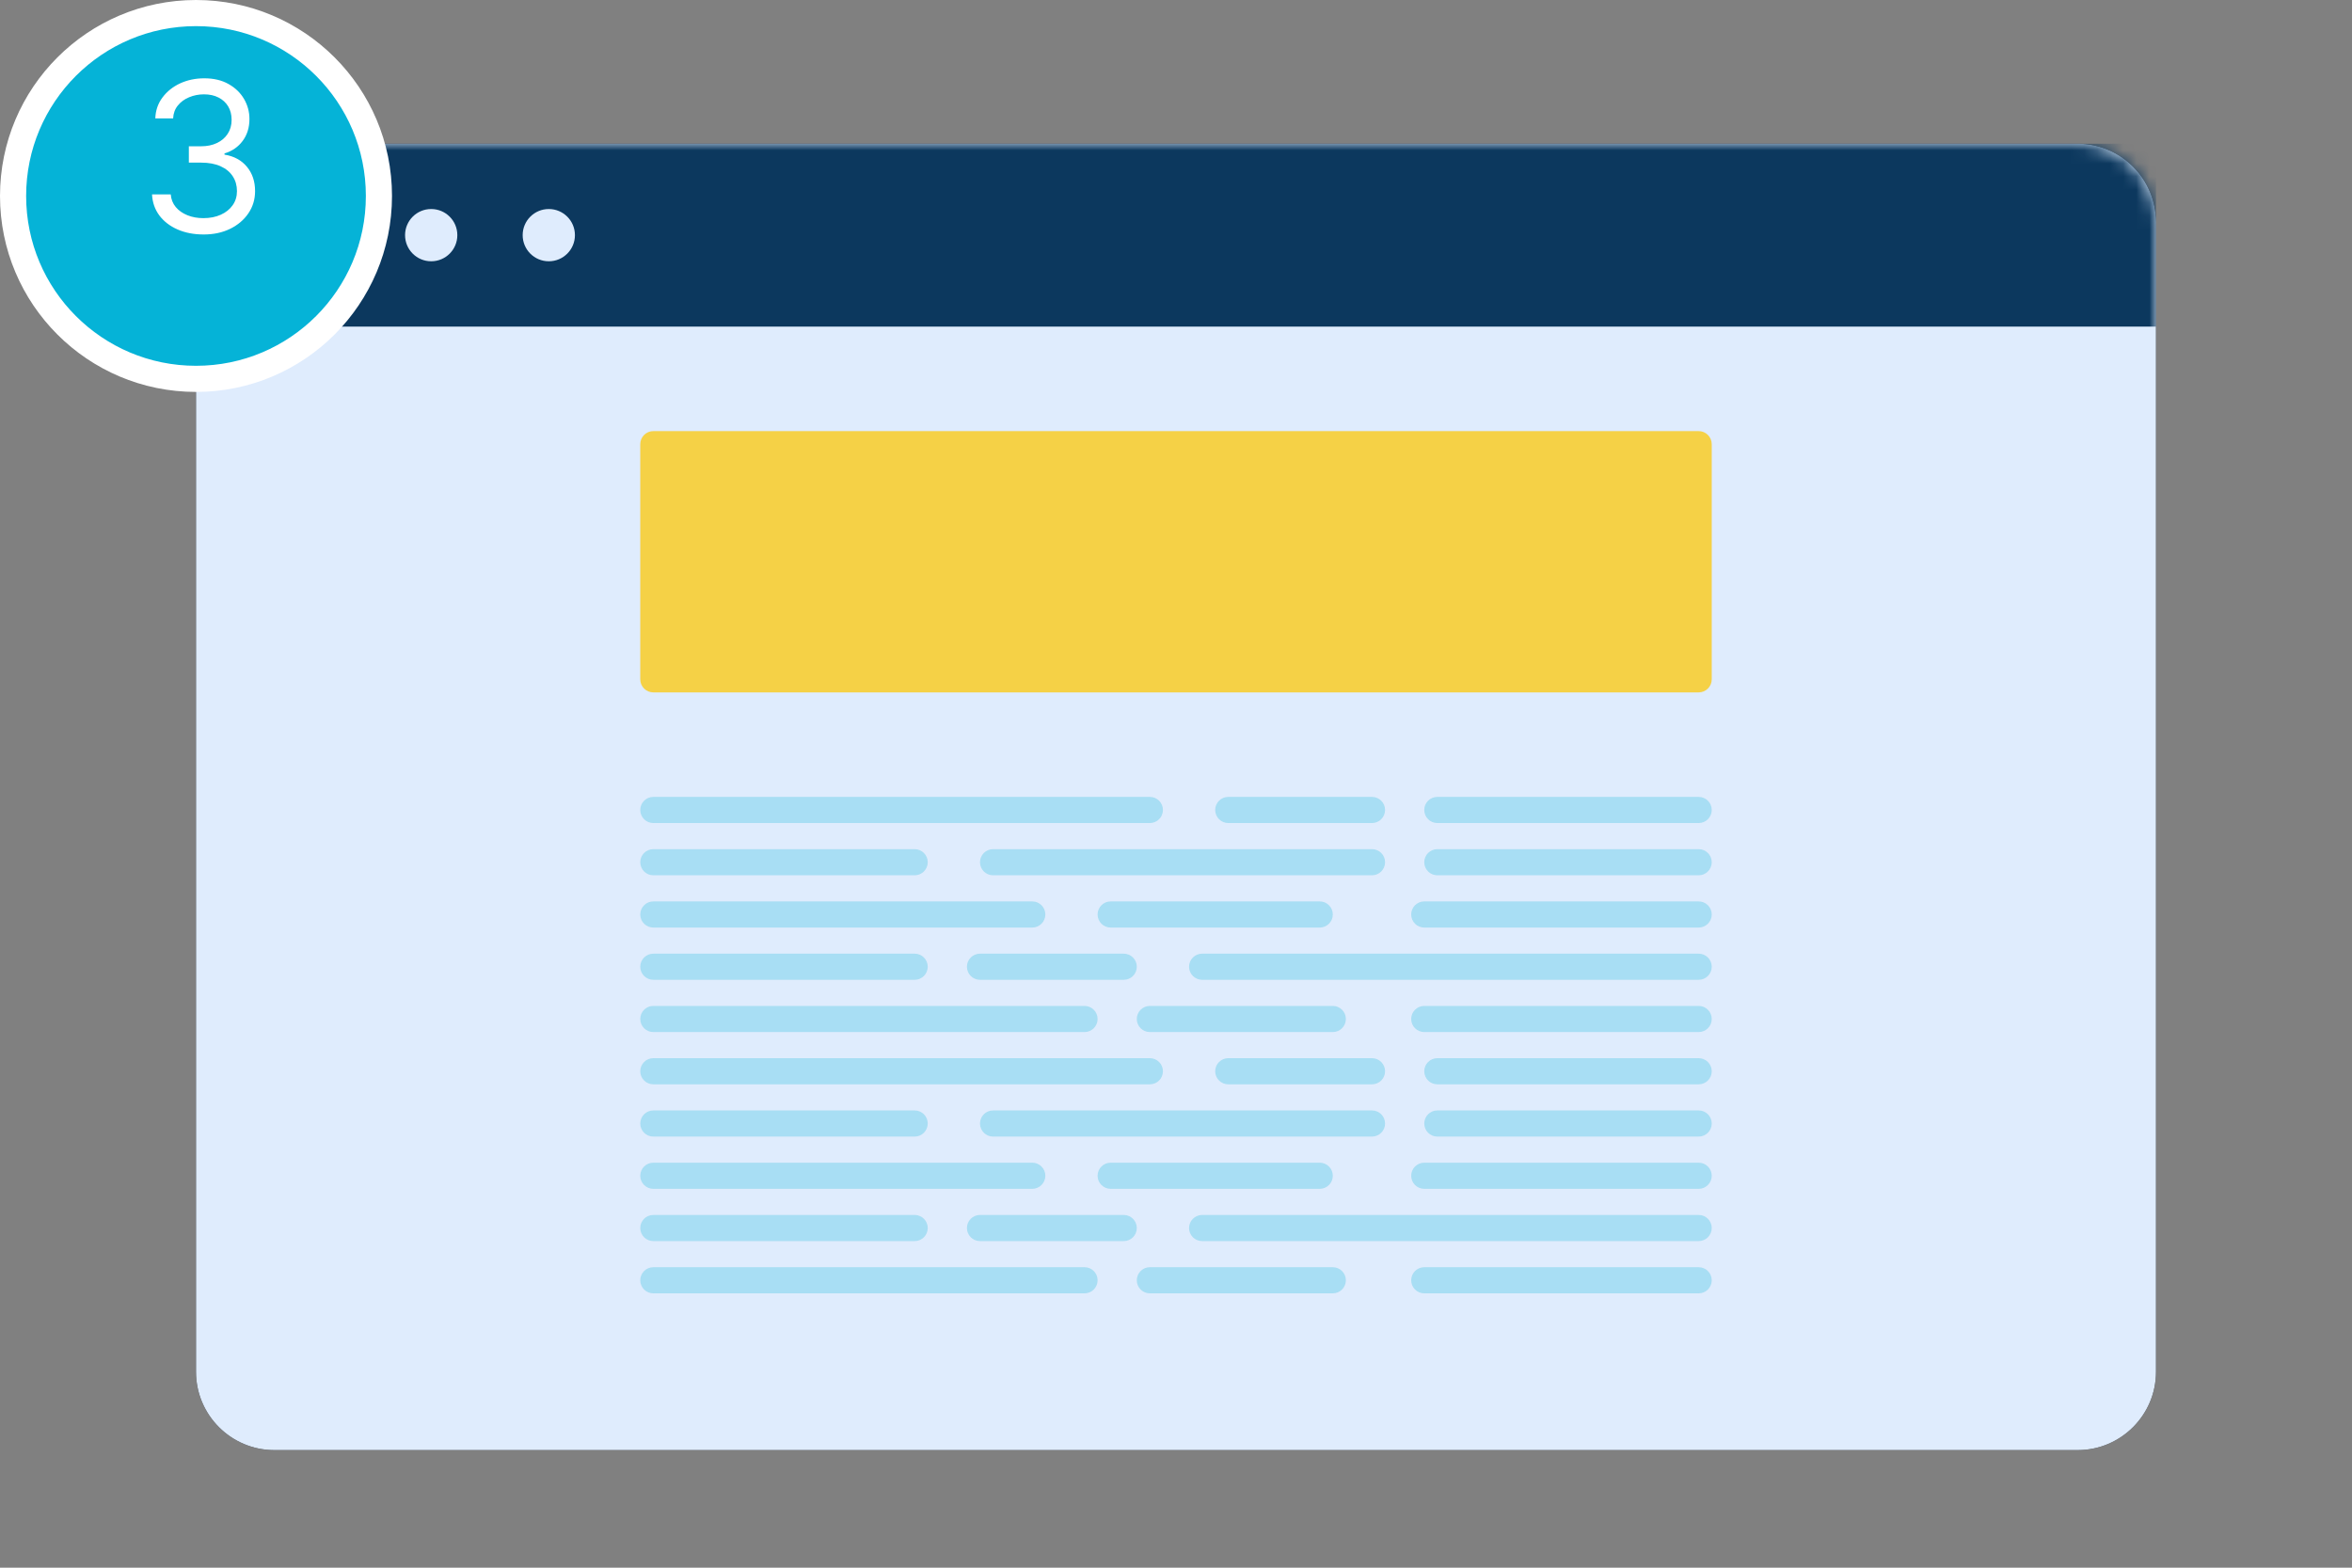 <svg width="180" height="120" viewBox="0 0 180 120" fill="none" xmlns="http://www.w3.org/2000/svg">
<rect x="0" y="0" width="180" height="120" fill="#808080" stroke="none"/>
<path d="M159 11H21C17.686 11 15 13.686 15 17V105C15 108.314 17.686 111 21 111H159C162.314 111 165 108.314 165 105V17C165 13.686 162.314 11 159 11Z" fill="black"/>
<path d="M159 11H21C17.686 11 15 13.686 15 17V105C15 108.314 17.686 111 21 111H159C162.314 111 165 108.314 165 105V17C165 13.686 162.314 11 159 11Z" fill="#DFECFD"/>
<mask id="mask0_204_69" style="mask-type:luminance" maskUnits="userSpaceOnUse" x="15" y="11" width="150" height="100">
<path d="M159 11H21C17.686 11 15 13.686 15 17V105C15 108.314 17.686 111 21 111H159C162.314 111 165 108.314 165 105V17C165 13.686 162.314 11 159 11Z" fill="#2072E1"/>
</mask>
<g mask="url(#mask0_204_69)">
<path d="M165 11H15V25H165V11Z" fill="#0C385E"/>
</g>
<mask id="mask1_204_69" style="mask-type:luminance" maskUnits="userSpaceOnUse" x="15" y="11" width="150" height="100">
<path d="M159 11H21C17.686 11 15 13.686 15 17V105C15 108.314 17.686 111 21 111H159C162.314 111 165 108.314 165 105V17C165 13.686 162.314 11 159 11Z" fill="#DFECFD"/>
</mask>
<g mask="url(#mask1_204_69)">
<path d="M24 20C25.105 20 26 19.105 26 18C26 16.895 25.105 16 24 16C22.895 16 22 16.895 22 18C22 19.105 22.895 20 24 20Z" fill="#DFECFD"/>
</g>
<mask id="mask2_204_69" style="mask-type:luminance" maskUnits="userSpaceOnUse" x="15" y="11" width="150" height="100">
<path d="M159 11H21C17.686 11 15 13.686 15 17V105C15 108.314 17.686 111 21 111H159C162.314 111 165 108.314 165 105V17C165 13.686 162.314 11 159 11Z" fill="#DFECFD"/>
</mask>
<g mask="url(#mask2_204_69)">
<path d="M33 20C34.105 20 35 19.105 35 18C35 16.895 34.105 16 33 16C31.895 16 31 16.895 31 18C31 19.105 31.895 20 33 20Z" fill="#DFECFD"/>
</g>
<mask id="mask3_204_69" style="mask-type:luminance" maskUnits="userSpaceOnUse" x="15" y="11" width="150" height="100">
<path d="M159 11H21C17.686 11 15 13.686 15 17V105C15 108.314 17.686 111 21 111H159C162.314 111 165 108.314 165 105V17C165 13.686 162.314 11 159 11Z" fill="#DFECFD"/>
</mask>
<g mask="url(#mask3_204_69)">
<path d="M42 20C43.105 20 44 19.105 44 18C44 16.895 43.105 16 42 16C40.895 16 40 16.895 40 18C40 19.105 40.895 20 42 20Z" fill="#DFECFD"/>
</g>
<mask id="mask4_204_69" style="mask-type:luminance" maskUnits="userSpaceOnUse" x="15" y="11" width="150" height="100">
<path d="M159 11H21C17.686 11 15 13.686 15 17V105C15 108.314 17.686 111 21 111H159C162.314 111 165 108.314 165 105V17C165 13.686 162.314 11 159 11Z" fill="#26CD6F"/>
</mask>
<g mask="url(#mask4_204_69)">
<path d="M130 33H50C49.448 33 49 33.448 49 34V52C49 52.552 49.448 53 50 53H130C130.552 53 131 52.552 131 52V34C131 33.448 130.552 33 130 33Z" fill="#F5D146"/>
</g>
<mask id="mask5_204_69" style="mask-type:luminance" maskUnits="userSpaceOnUse" x="15" y="11" width="150" height="100">
<g opacity="0.5">
<path d="M159 11H21C17.686 11 15 13.686 15 17V105C15 108.314 17.686 111 21 111H159C162.314 111 165 108.314 165 105V17C165 13.686 162.314 11 159 11Z" fill="#2585FF"/>
</g>
</mask>
<g mask="url(#mask5_204_69)">
<path opacity="0.5" fill-rule="evenodd" clip-rule="evenodd" d="M50 61H88C88.552 61 89 61.448 89 62C89 62.552 88.552 63 88 63H50C49.448 63 49 62.552 49 62C49 61.448 49.448 61 50 61ZM50 65H70C70.552 65 71 65.448 71 66C71 66.552 70.552 67 70 67H50C49.448 67 49 66.552 49 66C49 65.448 49.448 65 50 65ZM94 61H105C105.552 61 106 61.448 106 62C106 62.552 105.552 63 105 63H94C93.448 63 93 62.552 93 62C93 61.448 93.448 61 94 61ZM76 65H105C105.552 65 106 65.448 106 66C106 66.552 105.552 67 105 67H76C75.448 67 75 66.552 75 66C75 65.448 75.448 65 76 65ZM110 61H130C130.552 61 131 61.448 131 62C131 62.552 130.552 63 130 63H110C109.448 63 109 62.552 109 62C109 61.448 109.448 61 110 61ZM110 65H130C130.552 65 131 65.448 131 66C131 66.552 130.552 67 130 67H110C109.448 67 109 66.552 109 66C109 65.448 109.448 65 110 65ZM50 69H79C79.552 69 80 69.448 80 70C80 70.552 79.552 71 79 71H50C49.448 71 49 70.552 49 70C49 69.448 49.448 69 50 69ZM85 69H101C101.552 69 102 69.448 102 70C102 70.552 101.552 71 101 71H85C84.448 71 84 70.552 84 70C84 69.448 84.448 69 85 69ZM109 69H130C130.552 69 131 69.448 131 70C131 70.552 130.552 71 130 71H109C108.448 71 108 70.552 108 70C108 69.448 108.448 69 109 69ZM50 73H70C70.552 73 71 73.448 71 74C71 74.552 70.552 75 70 75H50C49.448 75 49 74.552 49 74C49 73.448 49.448 73 50 73ZM75 73H86C86.552 73 87 73.448 87 74C87 74.552 86.552 75 86 75H75C74.448 75 74 74.552 74 74C74 73.448 74.448 73 75 73ZM92 73H130C130.552 73 131 73.448 131 74C131 74.552 130.552 75 130 75H92C91.448 75 91 74.552 91 74C91 73.448 91.448 73 92 73ZM50 77H83C83.552 77 84 77.448 84 78C84 78.552 83.552 79 83 79H50C49.448 79 49 78.552 49 78C49 77.448 49.448 77 50 77ZM88 77H102C102.552 77 103 77.448 103 78C103 78.552 102.552 79 102 79H88C87.448 79 87 78.552 87 78C87 77.448 87.448 77 88 77ZM109 77H130C130.552 77 131 77.448 131 78C131 78.552 130.552 79 130 79H109C108.448 79 108 78.552 108 78C108 77.448 108.448 77 109 77ZM50 81H88C88.552 81 89 81.448 89 82C89 82.552 88.552 83 88 83H50C49.448 83 49 82.552 49 82C49 81.448 49.448 81 50 81ZM50 85H70C70.552 85 71 85.448 71 86C71 86.552 70.552 87 70 87H50C49.448 87 49 86.552 49 86C49 85.448 49.448 85 50 85ZM94 81H105C105.552 81 106 81.448 106 82C106 82.552 105.552 83 105 83H94C93.448 83 93 82.552 93 82C93 81.448 93.448 81 94 81ZM76 85H105C105.552 85 106 85.448 106 86C106 86.552 105.552 87 105 87H76C75.448 87 75 86.552 75 86C75 85.448 75.448 85 76 85ZM110 81H130C130.552 81 131 81.448 131 82C131 82.552 130.552 83 130 83H110C109.448 83 109 82.552 109 82C109 81.448 109.448 81 110 81ZM110 85H130C130.552 85 131 85.448 131 86C131 86.552 130.552 87 130 87H110C109.448 87 109 86.552 109 86C109 85.448 109.448 85 110 85ZM50 89H79C79.552 89 80 89.448 80 90C80 90.552 79.552 91 79 91H50C49.448 91 49 90.552 49 90C49 89.448 49.448 89 50 89ZM85 89H101C101.552 89 102 89.448 102 90C102 90.552 101.552 91 101 91H85C84.448 91 84 90.552 84 90C84 89.448 84.448 89 85 89ZM109 89H130C130.552 89 131 89.448 131 90C131 90.552 130.552 91 130 91H109C108.448 91 108 90.552 108 90C108 89.448 108.448 89 109 89ZM50 93H70C70.552 93 71 93.448 71 94C71 94.552 70.552 95 70 95H50C49.448 95 49 94.552 49 94C49 93.448 49.448 93 50 93ZM75 93H86C86.552 93 87 93.448 87 94C87 94.552 86.552 95 86 95H75C74.448 95 74 94.552 74 94C74 93.448 74.448 93 75 93ZM92 93H130C130.552 93 131 93.448 131 94C131 94.552 130.552 95 130 95H92C91.448 95 91 94.552 91 94C91 93.448 91.448 93 92 93ZM50 97H83C83.552 97 84 97.448 84 98C84 98.552 83.552 99 83 99H50C49.448 99 49 98.552 49 98C49 97.448 49.448 97 50 97ZM88 97H102C102.552 97 103 97.448 103 98C103 98.552 102.552 99 102 99H88C87.448 99 87 98.552 87 98C87 97.448 87.448 97 88 97ZM109 97H130C130.552 97 131 97.448 131 98C131 98.552 130.552 99 130 99H109C108.448 99 108 98.552 108 98C108 97.448 108.448 97 109 97Z" fill="#05B3D7"/>
</g>
<path d="M15 29C22.732 29 29 22.732 29 15C29 7.268 22.732 1 15 1C7.268 1 1 7.268 1 15C1 22.732 7.268 29 15 29Z" fill="#05B3D7" stroke="white" stroke-width="2"/>
<path d="M15.589 17.948C14.839 17.948 14.171 17.82 13.584 17.562C13.001 17.305 12.537 16.947 12.192 16.488C11.851 16.026 11.665 15.49 11.635 14.88H13.067C13.097 15.255 13.226 15.579 13.453 15.852C13.68 16.121 13.978 16.329 14.345 16.477C14.713 16.625 15.12 16.698 15.567 16.698C16.067 16.698 16.51 16.611 16.896 16.437C17.283 16.263 17.586 16.02 17.805 15.71C18.025 15.399 18.135 15.039 18.135 14.63C18.135 14.202 18.029 13.825 17.817 13.5C17.605 13.17 17.294 12.912 16.885 12.727C16.476 12.541 15.976 12.448 15.385 12.448H14.453V11.198H15.385C15.847 11.198 16.252 11.115 16.601 10.948C16.953 10.782 17.228 10.547 17.425 10.244C17.625 9.941 17.726 9.585 17.726 9.176C17.726 8.782 17.639 8.439 17.465 8.147C17.29 7.856 17.044 7.628 16.726 7.466C16.412 7.303 16.04 7.221 15.612 7.221C15.211 7.221 14.832 7.295 14.476 7.443C14.124 7.587 13.836 7.797 13.612 8.074C13.389 8.346 13.268 8.676 13.249 9.062H11.885C11.908 8.452 12.091 7.918 12.436 7.46C12.781 6.998 13.232 6.638 13.788 6.38C14.349 6.123 14.964 5.994 15.635 5.994C16.355 5.994 16.972 6.14 17.487 6.431C18.002 6.719 18.398 7.1 18.675 7.574C18.951 8.047 19.09 8.558 19.09 9.108C19.09 9.763 18.917 10.322 18.572 10.784C18.232 11.246 17.767 11.566 17.18 11.744V11.835C17.915 11.956 18.489 12.269 18.902 12.772C19.315 13.272 19.521 13.892 19.521 14.63C19.521 15.263 19.349 15.831 19.004 16.335C18.663 16.835 18.197 17.229 17.607 17.517C17.016 17.805 16.343 17.948 15.589 17.948Z" fill="white"/>
</svg>
